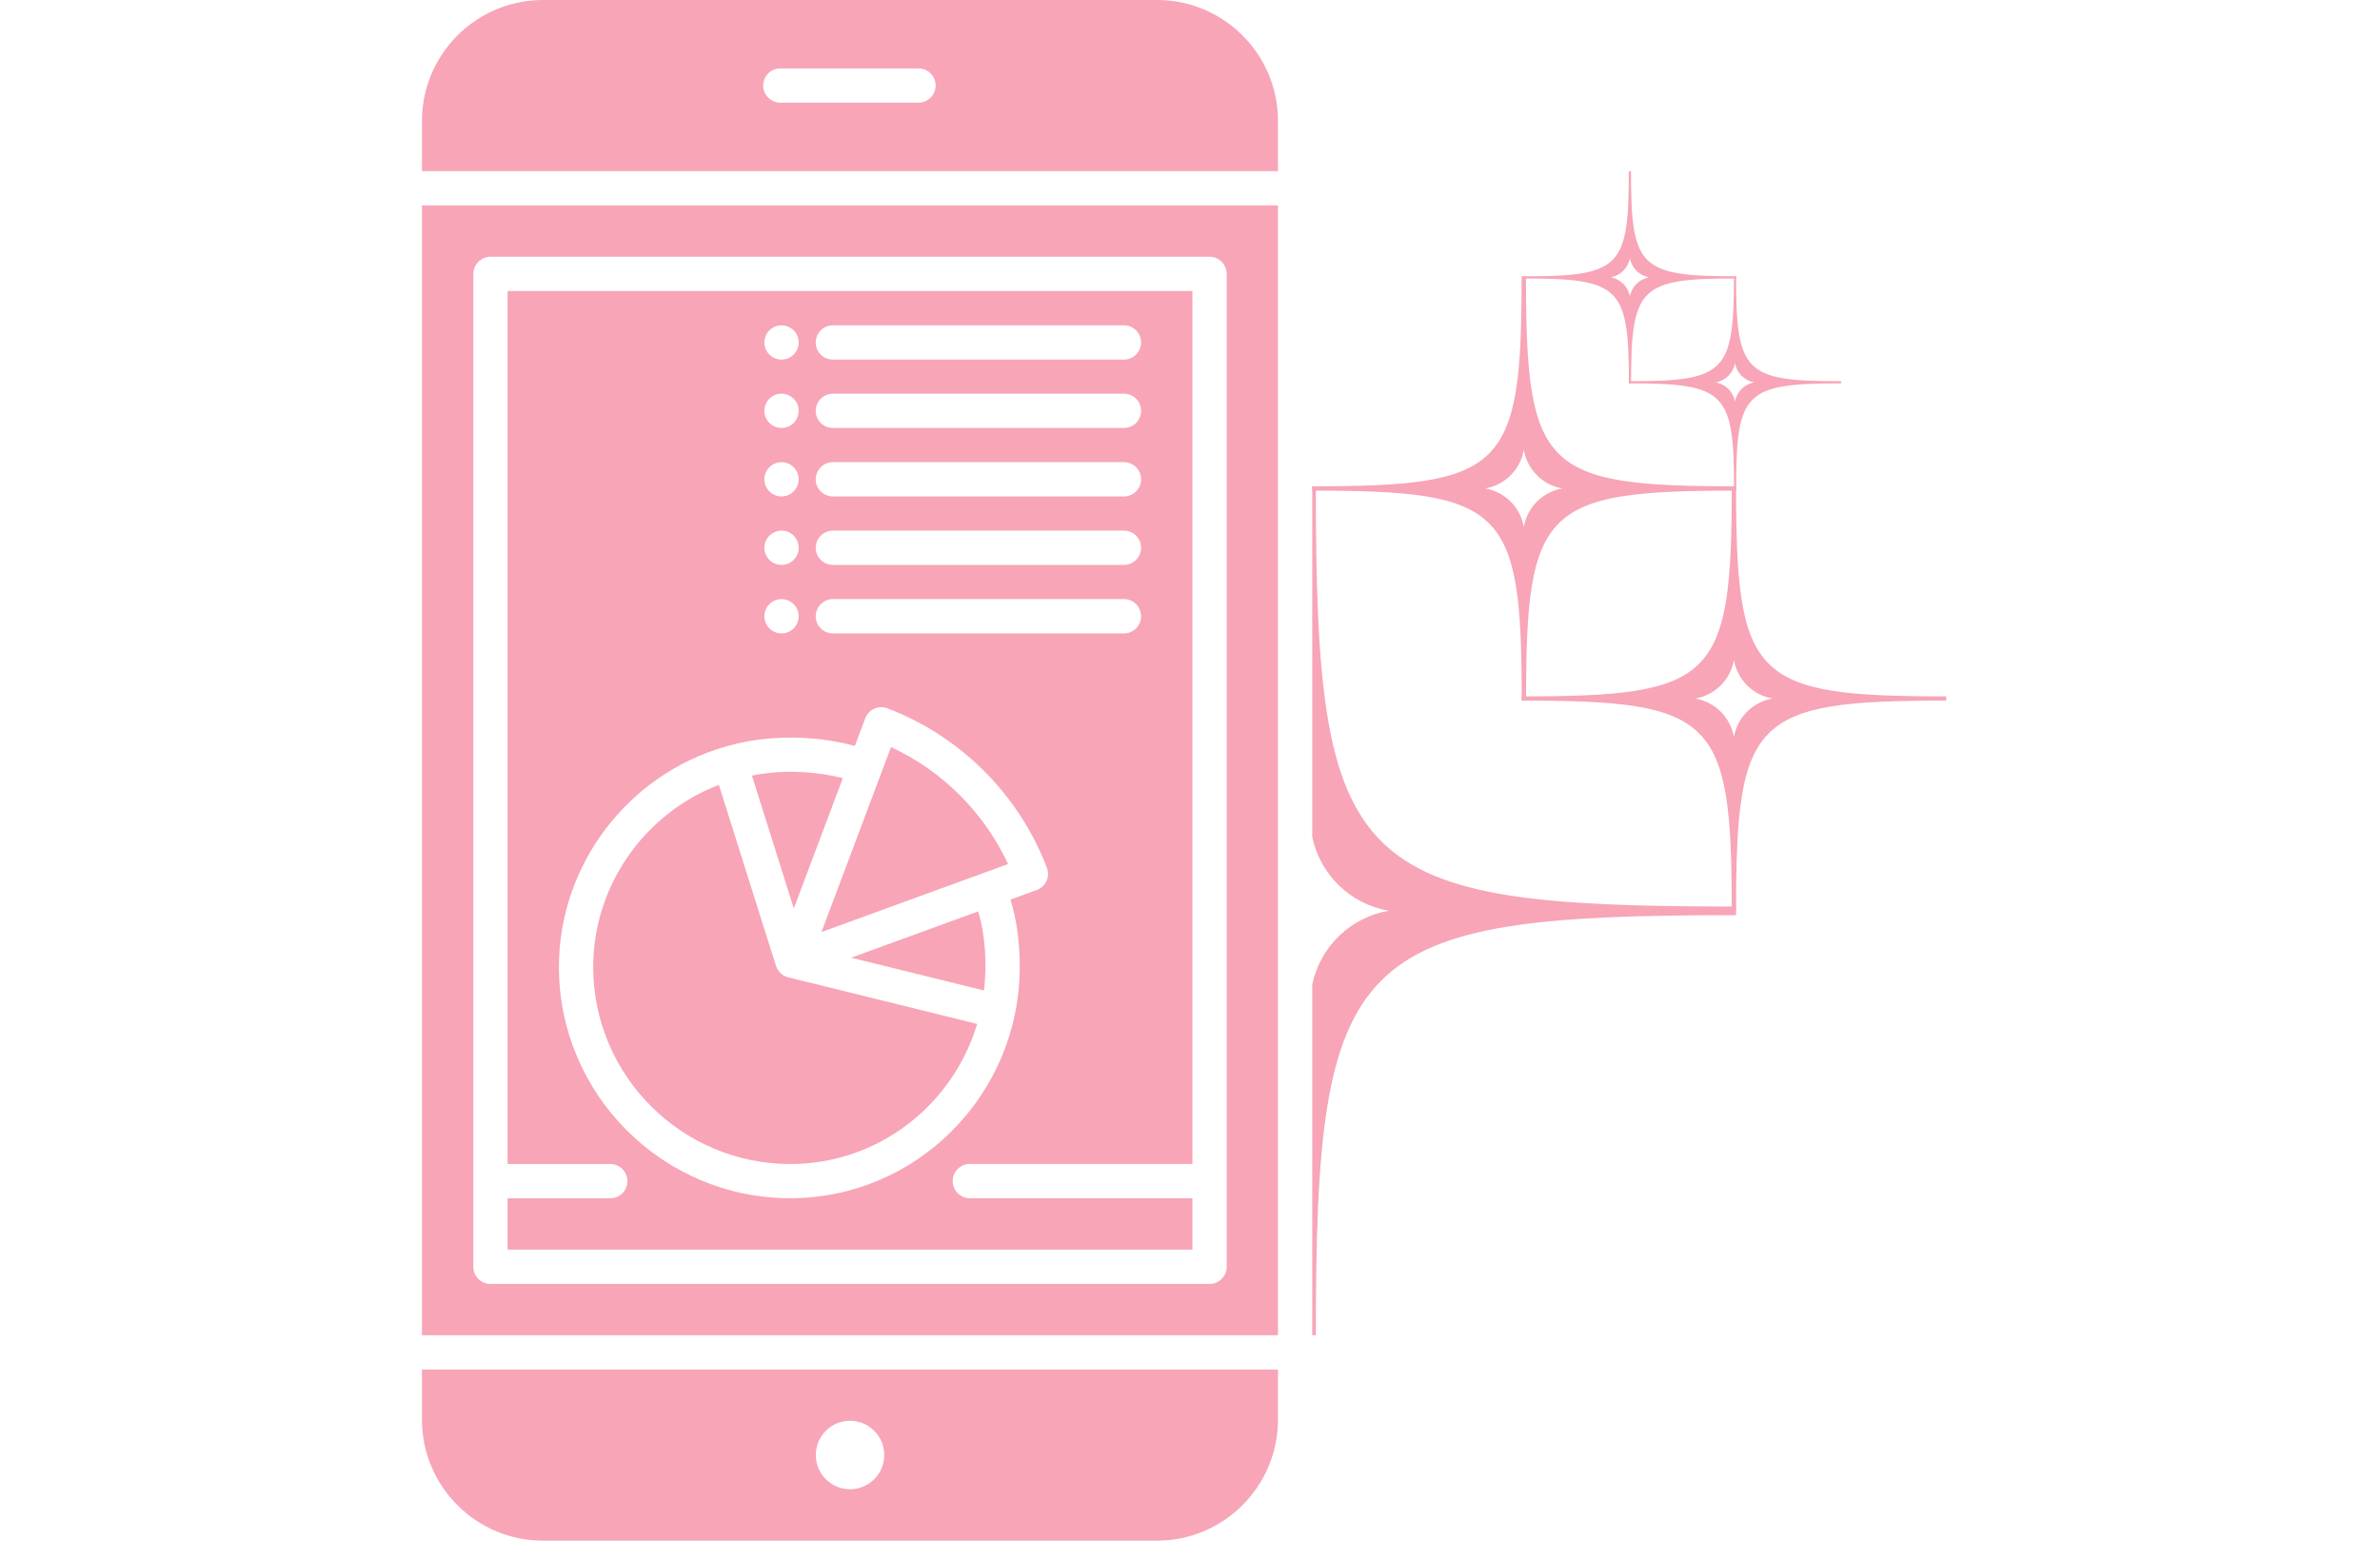 <?xml version="1.0" encoding="utf-8"?>
<!-- Generator: Adobe Illustrator 27.0.1, SVG Export Plug-In . SVG Version: 6.00 Build 0)  -->
<svg version="1.1" xmlns="http://www.w3.org/2000/svg" xmlns:xlink="http://www.w3.org/1999/xlink" x="0px" y="0px"
	 viewBox="0 0 265.16 171.68" style="enable-background:new 0 0 265.16 171.68;" xml:space="preserve">
<style type="text/css">
	.st0{fill-rule:evenodd;clip-rule:evenodd;fill:#003333;}
	.st1{fill-rule:evenodd;clip-rule:evenodd;fill:#F7A5B7;}
	.st2{fill-rule:evenodd;clip-rule:evenodd;fill:#0E2C41;}
	.st3{fill-rule:evenodd;clip-rule:evenodd;fill:#FFFFFF;}
	.st4{fill:#003333;}
	.st5{fill:#FEFEFE;}
	.st6{fill:#0E2C41;}
	.st7{fill:#F7A5B7;}
	.st8{fill:#F0BA5A;}
	.st9{fill:#6FE2FE;}
	.st10{fill:#E38D66;}
	.st11{fill:#F7EB7D;}
	.st12{fill:#F6E596;}
	.st13{fill:#F6E693;}
	.st14{fill:#F8EC8C;}
	.st15{fill:#F7E795;}
	.st16{fill:#F7E794;}
	.st17{fill:#FDFDFD;}
	.st18{fill:#363636;}
	.st19{fill:#202831;}
	.st20{fill:#FFE59B;}
	.st21{fill:#B1E0F4;}
	.st22{fill:#333333;}
	.st23{fill:#272E38;}
	.st24{fill:#B0DFF3;}
	.st25{fill:#29333F;}
	.st26{fill:#CAE6FC;}
	.st27{fill:#FF0012;}
	.st28{fill:#7882D3;}
	.st29{fill:#E7E6E8;}
	.st30{fill:#F9B18E;}
	.st31{fill:#F2BA70;}
	.st32{fill:#98A0A8;}
	.st33{fill:#EB7F78;}
	.st34{fill:#67D0DF;}
	.st35{fill:#E04854;}
	.st36{fill:#FECA5A;}
	.st37{fill:#231F20;}
	.st38{fill:#C49A6C;}
	.st39{fill-rule:evenodd;clip-rule:evenodd;fill:#101010;}
	.st40{fill-rule:evenodd;clip-rule:evenodd;}
	.st41{fill:#1D1D1B;}
	.st42{fill:none;stroke:#231F20;stroke-width:2;stroke-miterlimit:10;}
	.st43{fill:#C49A6C;stroke:#231F20;stroke-miterlimit:10;}
	.st44{fill:none;stroke:#231F20;stroke-width:2;stroke-linejoin:round;stroke-miterlimit:10;}
	.st45{fill:#444444;}
	.st46{fill:#3B3E4A;}
	.st47{fill:#453C5C;}
	.st48{fill:#2090E0;}
	.st49{fill:#A80E33;}
	.st50{fill:#FFFFFF;}
	.st51{fill:none;stroke:#FFFFFF;stroke-linecap:round;stroke-miterlimit:10;}
	.st52{fill:#A6A8AB;}
	.st53{fill:none;stroke:#438AC9;stroke-linecap:round;stroke-linejoin:round;}
	.st54{fill:#448AC9;}
	.st55{fill:none;stroke:#438AC9;stroke-miterlimit:10;}
	.st56{fill:#438AC9;}
	.st57{fill:none;stroke:#438AC9;stroke-linejoin:round;stroke-miterlimit:10;}
	.st58{fill:none;stroke:#438AC9;}
	.st59{fill:none;stroke:#438AC9;stroke-linecap:round;}
	.st60{fill:none;stroke:#438AC9;stroke-linejoin:round;}
	.st61{fill:none;stroke:#438AC9;stroke-linecap:round;stroke-linejoin:round;stroke-miterlimit:10;}
	.st62{fill:#2B2B2B;}
	.st63{fill:none;stroke:#D1D3D4;stroke-width:2;stroke-miterlimit:10;}
	.st64{fill:none;stroke:#D1D3D4;stroke-width:2;stroke-linecap:round;stroke-linejoin:round;stroke-miterlimit:10;}
	.st65{fill:none;stroke:#D1D3D4;stroke-width:2;stroke-linecap:round;stroke-miterlimit:10;}
	.st66{fill:#D1D3D4;}
	.st67{fill:none;stroke:#D1D3D4;stroke-width:2;stroke-linejoin:round;stroke-miterlimit:10;}
	.st68{fill:none;stroke:#D1D3D4;stroke-width:1.765;stroke-linecap:round;stroke-miterlimit:10;}
	.st69{fill:none;stroke:#D1D3D4;stroke-width:1.765;stroke-miterlimit:10;}
	.st70{fill:none;stroke:#D1D3D4;stroke-width:1.829;stroke-miterlimit:10;}
	.st71{fill:none;stroke:#D1D3D4;stroke-width:1.829;stroke-linecap:round;stroke-miterlimit:10;}
	.st72{fill:none;stroke:#6683C6;stroke-width:2;stroke-linecap:round;stroke-linejoin:round;stroke-miterlimit:10;}
	.st73{opacity:0.5;fill:none;stroke:#6683C6;stroke-linecap:round;stroke-miterlimit:10;}
	.st74{opacity:0.5;fill:none;stroke:#6683C6;stroke-miterlimit:10;}
	.st75{fill:none;stroke:#6683C6;stroke-width:2;stroke-miterlimit:10;}
	.st76{opacity:0.5;fill:none;stroke:#6683C6;stroke-linecap:round;stroke-linejoin:round;stroke-miterlimit:10;}
	.st77{fill:none;stroke:#6683C6;stroke-width:2;stroke-linecap:round;stroke-miterlimit:10;}
	.st78{fill:none;stroke:#7DDC16;stroke-width:2;stroke-linecap:round;stroke-linejoin:round;stroke-miterlimit:10;}
	.st79{fill:none;stroke:#6683C6;stroke-linecap:round;stroke-miterlimit:10;}
	.st80{fill:none;stroke:#6683C6;stroke-linecap:round;stroke-linejoin:round;stroke-miterlimit:10;}
	.st81{fill:none;stroke:#9F77D8;stroke-linecap:round;stroke-linejoin:round;stroke-miterlimit:10;}
	.st82{fill:none;stroke:#DFDEF9;stroke-width:2;stroke-linecap:round;stroke-linejoin:round;stroke-miterlimit:10;}
	.st83{fill:#6683C6;}
	.st84{opacity:0.7;fill:none;stroke:#6683C6;stroke-miterlimit:10;}
	.st85{opacity:0.4;fill:none;stroke:#6683C6;stroke-linecap:round;stroke-miterlimit:10;}
	.st86{fill:none;stroke:#E44125;stroke-width:4;stroke-linecap:round;stroke-linejoin:round;stroke-miterlimit:10;}
	.st87{opacity:0.3;fill:#444444;stroke:#444444;stroke-miterlimit:10;enable-background:new    ;}
	.st88{fill:none;stroke:#444444;stroke-width:2;stroke-linecap:round;stroke-linejoin:round;stroke-miterlimit:10;}
	.st89{fill:none;stroke:#444444;stroke-width:2;stroke-miterlimit:10;}
	.st90{fill:none;stroke:#444444;stroke-width:2;stroke-linejoin:round;stroke-miterlimit:10;}
	.st91{opacity:0.3;fill:#444444;enable-background:new    ;}
	.st92{fill:none;stroke:#444444;stroke-width:2;stroke-linecap:square;stroke-miterlimit:10;}
	.st93{fill:none;stroke:#444444;stroke-miterlimit:10;}
	.st94{fill:none;stroke:#7F90F4;stroke-width:2;stroke-linecap:round;stroke-linejoin:round;stroke-miterlimit:10;}
	.st95{fill:none;stroke:#D3D3FE;stroke-width:2;stroke-linecap:round;stroke-linejoin:round;stroke-miterlimit:10;}
	.st96{fill:none;stroke:#D3D3FE;stroke-width:2;stroke-linejoin:round;stroke-miterlimit:10;}
	.st97{fill:none;stroke:#7F90F4;stroke-width:2;stroke-miterlimit:10;}
	.st98{fill:none;stroke:#7F90F4;stroke-width:2;stroke-linejoin:round;stroke-miterlimit:10;}
	.st99{fill:none;stroke:#D3D3FE;stroke-width:2;stroke-linecap:square;stroke-miterlimit:10;}
	.st100{fill:none;stroke:#7F90F4;stroke-width:2;stroke-linecap:square;stroke-miterlimit:10;}
	.st101{fill:none;stroke:#D3D3FE;stroke-width:2;stroke-miterlimit:10;}
	.st102{fill:none;stroke:#D2D2FC;stroke-width:2;stroke-linecap:round;stroke-linejoin:round;stroke-miterlimit:10;}
	.st103{fill:#7F90F4;}
	.st104{fill:none;stroke:#FF7679;stroke-width:0.5;stroke-linecap:round;stroke-linejoin:round;stroke-miterlimit:10;}
	
		.st105{fill-rule:evenodd;clip-rule:evenodd;fill:none;stroke:#FF7679;stroke-width:0.5;stroke-linecap:round;stroke-linejoin:round;stroke-miterlimit:10;}
	.st106{fill:#FF7679;}
	.st107{fill:none;stroke:#444444;stroke-width:2;stroke-linecap:round;stroke-miterlimit:10;}
	.st108{fill:none;stroke:#444444;stroke-linecap:round;stroke-linejoin:round;stroke-miterlimit:10;}
	.st109{fill:none;stroke:#444444;stroke-linecap:round;stroke-miterlimit:10;}
	.st110{fill:#F1F1F2;}
	.st111{fill:#424143;}
	.st112{fill:#59595B;}
	.st113{fill:#808183;}
	.st114{fill:#414243;}
	.st115{fill:#F3F2F2;}
	.st116{fill:#59595C;}
	.st117{fill:#6E6E71;}
	.st118{fill:#FFFFFF;stroke:#424143;stroke-width:4.544;stroke-miterlimit:10;}
	.st119{fill-rule:evenodd;clip-rule:evenodd;fill:#424143;}
	.st120{fill:#282928;}
	.st121{fill:#262626;}
	.st122{fill:#ED4956;}
	.st123{fill:#F5F5F5;}
	.st124{fill-rule:evenodd;clip-rule:evenodd;fill:#006363;}
	.st125{fill:#006363;}
	.st126{fill-rule:evenodd;clip-rule:evenodd;fill:#001850;}
	.st127{fill:#FF6600;}
	.st128{fill-rule:evenodd;clip-rule:evenodd;fill:#FF6600;}
	.st129{fill:none;stroke:#FF6600;stroke-width:5.138;stroke-miterlimit:2.613;}
	.st130{fill:#F4F6FA;}
	.st131{fill:#BDD4DE;}
	.st132{fill:#7E68C6;}
	.st133{fill:#FA9F3C;}
	.st134{fill:#2BBFE8;}
	.st135{fill:#F7BB40;}
	.st136{fill:#CB479C;}
	.st137{fill:#2A3942;}
	.st138{fill-rule:evenodd;clip-rule:evenodd;fill:url(#SVGID_1_);}
	.st139{fill:#1D1D1D;}
	.st140{fill:none;stroke:#6683C6;stroke-width:9.001;stroke-linecap:round;stroke-linejoin:round;stroke-miterlimit:10;}
	
		.st141{opacity:0.5;fill:none;stroke:#6683C6;stroke-width:4.5;stroke-linecap:round;stroke-linejoin:round;stroke-miterlimit:10;}
	.st142{fill:none;stroke:#6683C6;stroke-width:9.001;stroke-linecap:round;stroke-miterlimit:10;}
	.st143{fill:none;stroke:#438AC9;stroke-width:7.854;stroke-linecap:round;stroke-linejoin:round;}
	.st144{fill:none;stroke:#438AC9;stroke-width:7.854;stroke-linejoin:round;stroke-miterlimit:10;}
	.st145{fill:none;stroke:#7F90F4;stroke-width:6.377;stroke-linecap:round;stroke-linejoin:round;stroke-miterlimit:10;}
	.st146{fill:none;stroke:#D3D3FE;stroke-width:6.377;stroke-linecap:round;stroke-linejoin:round;stroke-miterlimit:10;}
	.st147{fill:none;stroke:#D3D3FE;stroke-width:6.377;stroke-linejoin:round;stroke-miterlimit:10;}
	.st148{fill:none;stroke:#231F20;stroke-width:6.165;stroke-miterlimit:10;}
	.st149{fill:#C49A6C;stroke:#231F20;stroke-width:3.082;stroke-miterlimit:10;}
	.st150{fill:none;stroke:#231F20;stroke-width:6.165;stroke-linejoin:round;stroke-miterlimit:10;}
</style>
<g id="Layer_1">
</g>
<g id="Layer_2">
	<g>
		<path class="st7" d="M94.82,106.72l14.81,3.65c0.34-2.84,0.16-6.17-0.65-8.81L94.82,106.72z"/>
		<path class="st7" d="M86.63,108.02c-0.18-0.31,0.23,0.88-6.54-20.56c-8.33,3.2-14,11.28-14,20.28c0,12.11,9.85,21.97,21.97,21.97
			c9.8,0,18.1-6.59,20.81-15.61l-21.04-5.19C87.36,108.8,86.91,108.5,86.63,108.02z"/>
		<path class="st7" d="M99.27,83.25l-7.75,20.61l20.79-7.58C109.64,90.54,105.01,85.92,99.27,83.25z"/>
		<path class="st7" d="M93.9,86.71c-3.22-0.8-6.74-0.95-10.13-0.29l4.67,14.81L93.9,86.71z"/>
		<path class="st7" d="M132.85,133.52h-24.8c-1.05,0-1.91-0.85-1.91-1.91c0-1.05,0.85-1.91,1.91-1.91h24.8V32.43h-76.3v97.28h11.44
			c1.05,0,1.91,0.85,1.91,1.91c0,1.05-0.85,1.91-1.91,1.91H56.55v5.72h76.3V133.52z M92.79,36.25h32.43c1.05,0,1.91,0.85,1.91,1.91
			c0,1.05-0.85,1.91-1.91,1.91H92.79c-1.05,0-1.91-0.85-1.91-1.91C90.89,37.1,91.74,36.25,92.79,36.25z M92.79,43.87h32.43
			c1.05,0,1.91,0.85,1.91,1.91c0,1.06-0.85,1.91-1.91,1.91H92.79c-1.05,0-1.91-0.85-1.91-1.91C90.89,44.73,91.74,43.87,92.79,43.87z
			 M92.79,51.5h32.43c1.05,0,1.91,0.85,1.91,1.91c0,1.05-0.85,1.91-1.91,1.91H92.79c-1.05,0-1.91-0.85-1.91-1.91
			C90.89,52.36,91.74,51.5,92.79,51.5z M92.79,59.13h32.43c1.05,0,1.91,0.85,1.91,1.91c0,1.05-0.85,1.91-1.91,1.91H92.79
			c-1.05,0-1.91-0.85-1.91-1.91C90.89,59.99,91.74,59.13,92.79,59.13z M92.79,66.76h32.43c1.05,0,1.91,0.85,1.91,1.91
			c0,1.06-0.85,1.91-1.91,1.91H92.79c-1.05,0-1.91-0.85-1.91-1.91C90.89,67.62,91.74,66.76,92.79,66.76z M87.07,36.25
			c1.05,0,1.91,0.85,1.91,1.91c0,1.05-0.85,1.91-1.91,1.91c-1.05,0-1.91-0.85-1.91-1.91C85.16,37.1,86.02,36.25,87.07,36.25z
			 M87.07,43.87c1.05,0,1.91,0.85,1.91,1.91c0,1.06-0.85,1.91-1.91,1.91c-1.05,0-1.91-0.85-1.91-1.91
			C85.16,44.73,86.02,43.87,87.07,43.87z M87.07,51.5c1.05,0,1.91,0.85,1.91,1.91c0,1.05-0.85,1.91-1.91,1.91
			c-1.05,0-1.91-0.85-1.91-1.91C85.16,52.36,86.02,51.5,87.07,51.5z M87.07,59.13c1.05,0,1.91,0.85,1.91,1.91
			c0,1.05-0.85,1.91-1.91,1.91c-1.05,0-1.91-0.85-1.91-1.91C85.16,59.99,86.02,59.13,87.07,59.13z M87.07,66.76
			c1.05,0,1.91,0.85,1.91,1.91c0,1.06-0.85,1.91-1.91,1.91c-1.05,0-1.91-0.85-1.91-1.91C85.16,67.62,86.02,66.76,87.07,66.76z
			 M88.05,133.52c-14.21,0-25.78-11.57-25.78-25.78c0-11.29,7.6-21.37,18.48-24.52l0,0c0.33-0.05,6.46-2.23,14.49-0.1l1.16-3.08
			c0.37-0.99,1.48-1.49,2.47-1.11c8.17,3.12,14.64,9.6,17.77,17.77c0.38,1-0.13,2.11-1.13,2.47l-2.94,1.07
			c0.69,2.17,1.04,4.68,1.04,7.5C113.61,121.96,102.14,133.52,88.05,133.52z"/>
		<path class="st7" d="M128.91,0H60.49c-7.43,0-13.48,6.05-13.48,13.48v5.59h95.37v-5.59C142.39,6.05,136.34,0,128.91,0z
			 M102.33,11.44H86.94c-1.05,0-1.91-0.85-1.91-1.91c0-1.05,0.85-1.91,1.91-1.91h15.39c1.05,0,1.91,0.85,1.91,1.91
			C104.24,10.59,103.38,11.44,102.33,11.44z"/>
		<path class="st7" d="M47.01,148.79h95.37V22.89H47.01V148.79z M52.74,30.52c0-1.05,0.85-1.91,1.91-1.91h80.11
			c1.05,0,1.91,0.85,1.91,1.91v110.64c0,1.05-0.85,1.91-1.91,1.91H54.64c-1.05,0-1.91-0.85-1.91-1.91V30.52L52.74,30.52z"/>
		<path class="st7" d="M47.01,158.2c0,7.43,6.05,13.48,13.48,13.48h68.41c7.43,0,13.48-6.05,13.48-13.48v-5.59H47.01V158.2z
			 M94.7,158.32c2.1,0,3.82,1.71,3.82,3.82c0,2.1-1.71,3.81-3.82,3.81c-2.1,0-3.81-1.71-3.81-3.81
			C90.89,160.03,92.6,158.32,94.7,158.32z"/>
	</g>
	<g>
		<path class="st7" d="M193.42,54.19L193.42,54.19L193.42,54.19h-0.48h0h0c0,21.52-1.91,23.41-23.41,23.41v0v0.47v0
			c21.5,0,23.41,1.93,23.41,23.41h0.48c0-21.48,1.91-23.41,23.41-23.41V77.6C195.33,77.6,193.42,75.71,193.42,54.19z M193.18,82.14
			c-0.38-2.2-2.1-3.92-4.3-4.3c2.2-0.38,3.92-2.1,4.3-4.3c0.38,2.2,2.1,3.92,4.3,4.3C195.28,78.22,193.55,79.94,193.18,82.14z"/>
		<path class="st7" d="M170.01,30.78h-0.48c0,21.49-1.91,23.4-23.32,23.41v0.48c21.42,0.01,23.33,1.95,23.33,23.41h0.48
			c0-21.48,1.91-23.41,23.41-23.41v-0.48C171.92,54.19,170.01,52.3,170.01,30.78z M169.77,58.73c-0.38-2.2-2.1-3.92-4.3-4.3
			c2.2-0.38,3.92-2.1,4.3-4.3c0.38,2.2,2.1,3.92,4.3,4.3C171.87,54.81,170.14,56.53,169.77,58.73z"/>
		<path class="st7" d="M181.71,19.08L181.71,19.08L181.71,19.08h-0.24h0h0c0,10.76-0.95,11.71-11.7,11.71v0v0.24v0
			c10.75,0,11.71,0.96,11.71,11.7h0.24c0-10.74,0.95-11.7,11.7-11.7v-0.24C182.67,30.78,181.71,29.83,181.71,19.08z M181.59,33.05
			c-0.19-1.1-1.05-1.96-2.15-2.15c1.1-0.19,1.96-1.05,2.15-2.15c0.19,1.1,1.05,1.96,2.15,2.15
			C182.64,31.09,181.78,31.95,181.59,33.05z"/>
		<path class="st7" d="M193.42,30.78L193.42,30.78L193.42,30.78h-0.24h0h0c0,10.76-0.95,11.7-11.7,11.7v0v0.24v0
			c10.75,0,11.71,0.96,11.71,11.7h0.24c0-10.74,0.95-11.7,11.7-11.7v-0.24C194.37,42.49,193.42,41.54,193.42,30.78z M195.45,42.61
			c-1.1,0.19-1.96,1.05-2.15,2.15c-0.19-1.1-1.05-1.96-2.15-2.15l0,0c1.1-0.19,1.96-1.05,2.15-2.15
			C193.49,41.56,194.35,42.42,195.45,42.61L195.45,42.61z"/>
		<path class="st7" d="M146.6,54.19h-0.4v39.08c0.89,4.21,4.25,7.48,8.52,8.22c-4.27,0.73-7.63,4-8.52,8.22v39.08h0.4
			c0-42.96,3.82-46.81,46.82-46.81v-0.96C150.42,101.01,146.6,97.23,146.6,54.19z"/>
	</g>
</g>
</svg>
